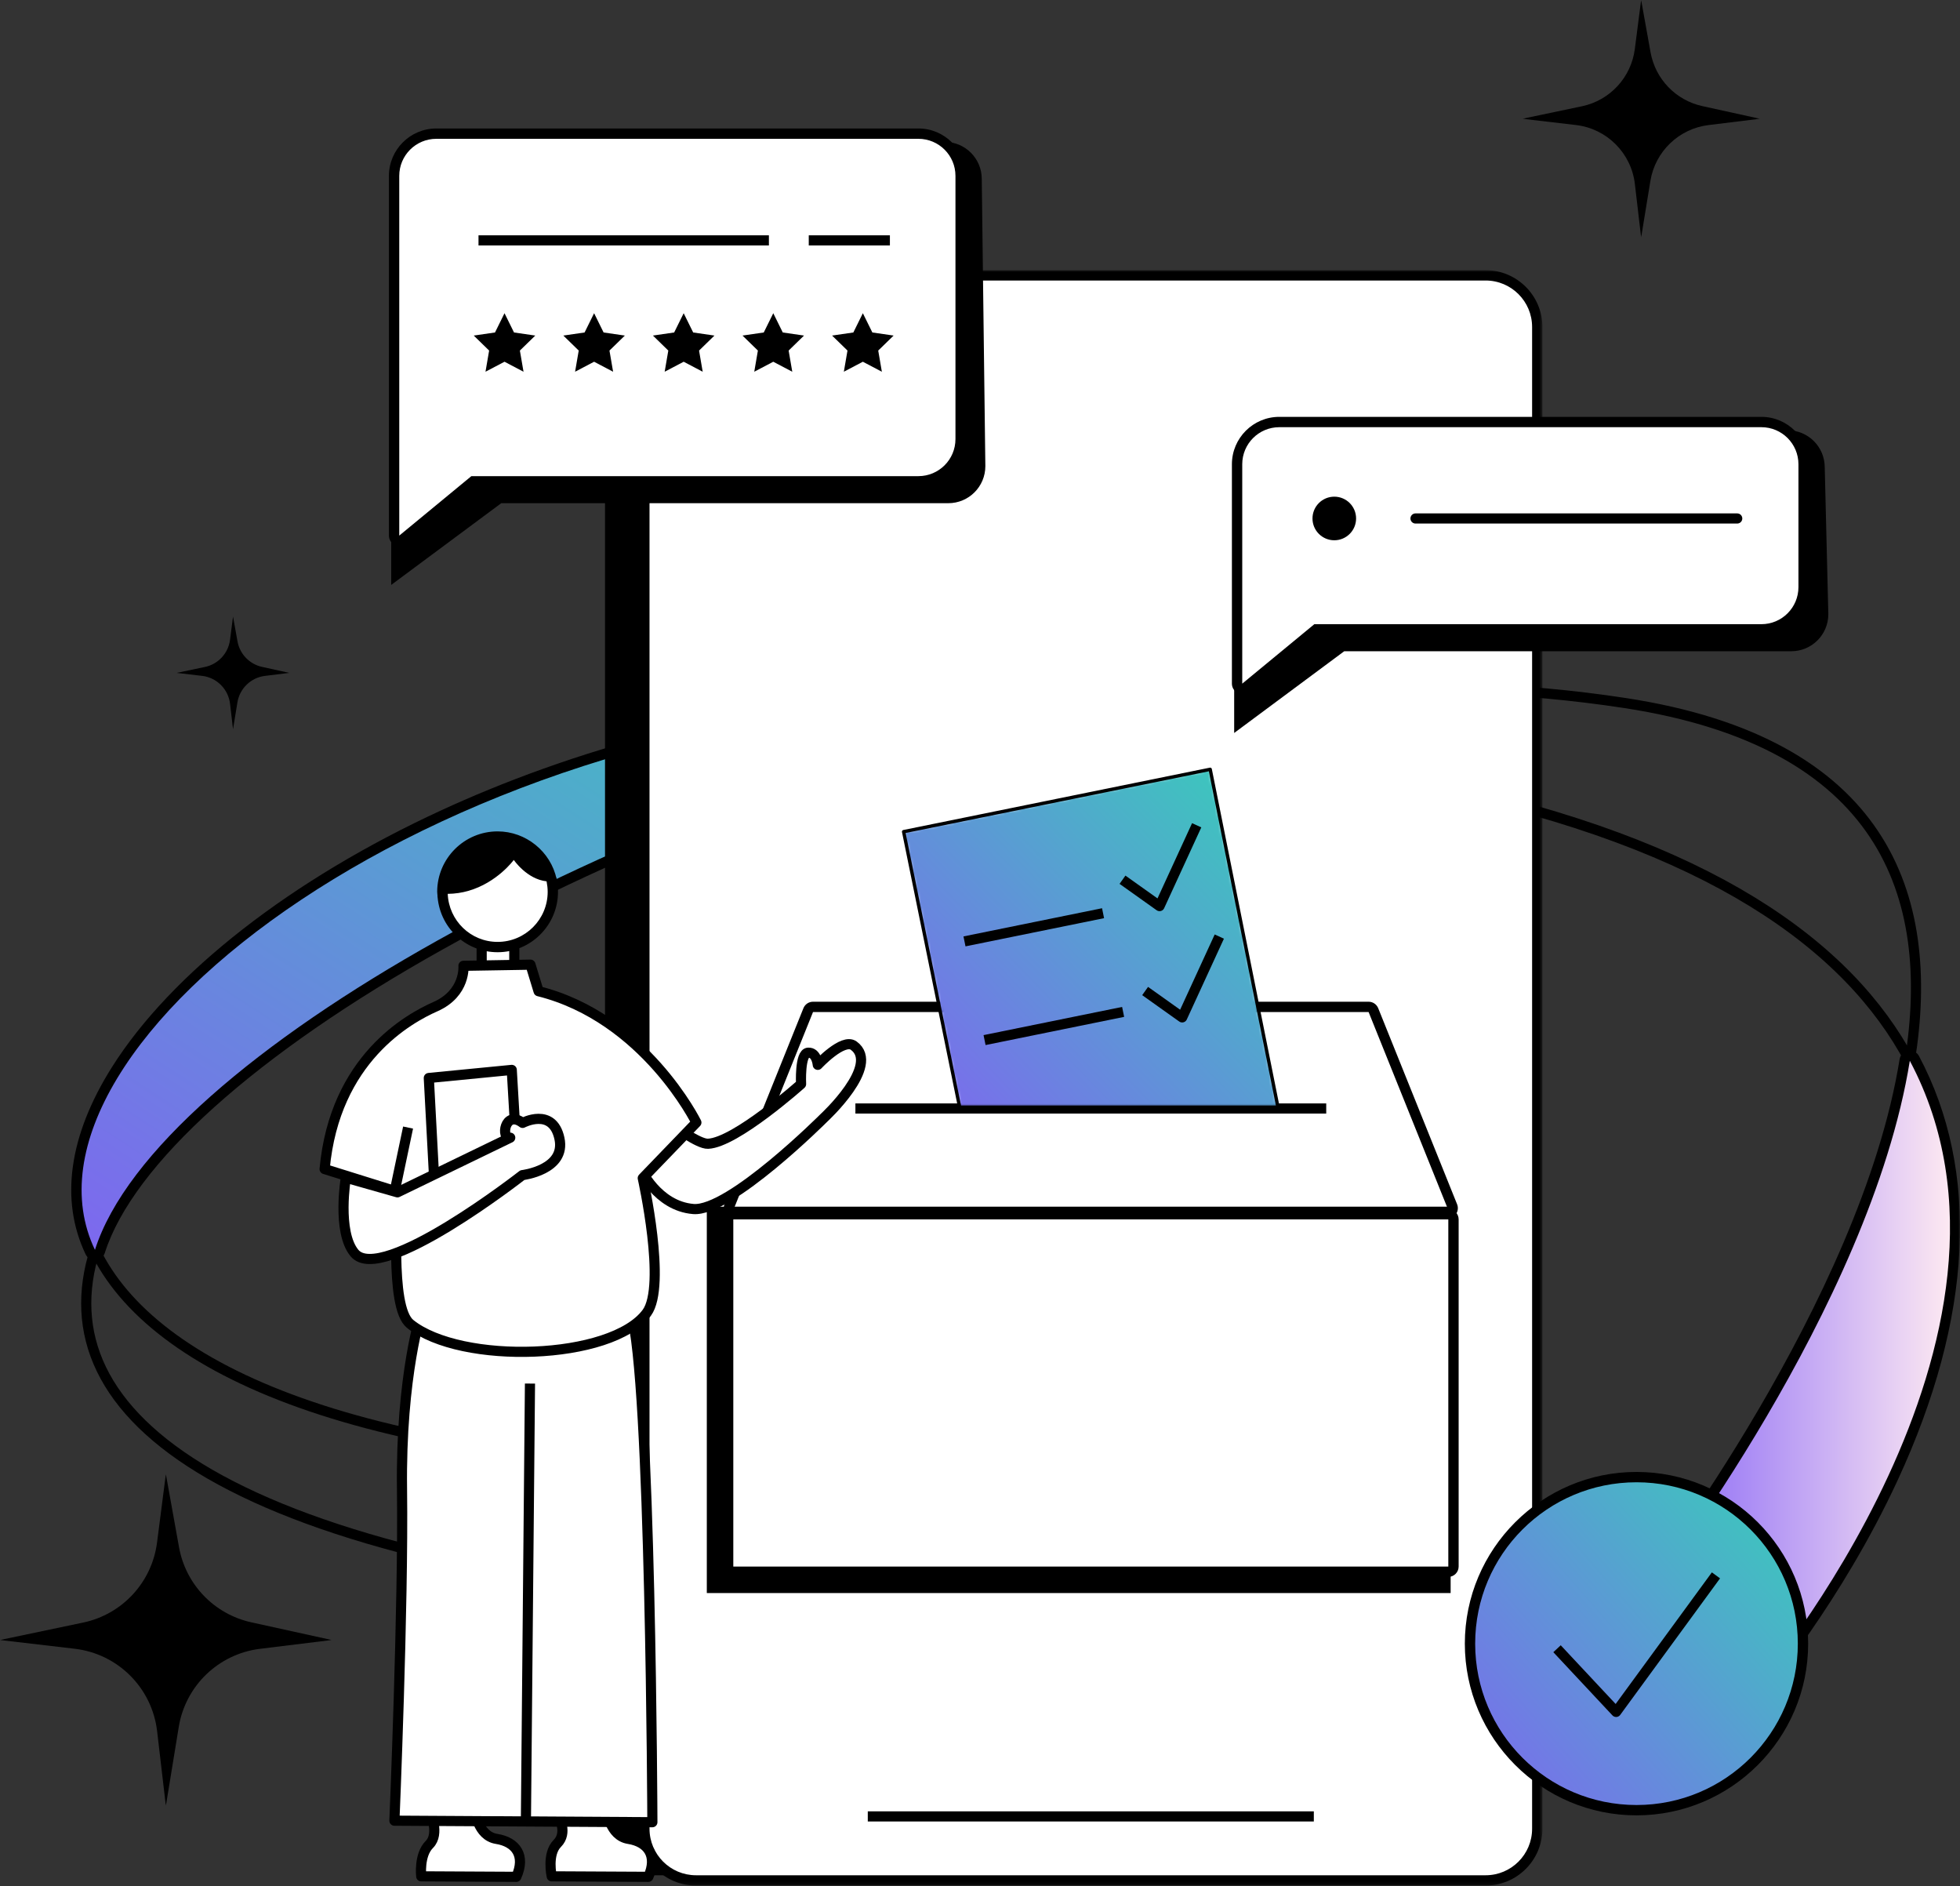 <svg width="580" height="558" viewBox="0 0 580 558" fill="none" xmlns="http://www.w3.org/2000/svg">
<rect x="0" y="0" width="580" height="558" fill="#333333" stroke="none"/>
<path fill-rule="evenodd" clip-rule="evenodd" d="M235.628 475.888C241.809 473.828 227.387 434.675 227.387 434.675C107.082 433.379 45.066 405.286 28.097 369.77C12.568 418.599 65.251 462.557 235.628 475.888Z" stroke="black" stroke-width="3" stroke-linejoin="round"/>
<mask id="mask0_0_5198" style="mask-type:alpha" maskUnits="userSpaceOnUse" x="22" y="206" width="292" height="166">
<path fill-rule="evenodd" clip-rule="evenodd" d="M131.323 241.066C87.168 261.376 51.843 288.883 34.412 316.536C21.967 336.274 19.305 354.912 26.718 370.426C26.974 370.961 27.512 371.297 28.099 371.297C28.133 371.297 28.167 371.294 28.203 371.294C28.83 371.252 29.365 370.83 29.554 370.231C46.789 316.019 181.768 239.513 312.742 209.727C313.485 209.558 313.989 208.868 313.925 208.106C313.858 207.345 313.24 206.749 312.482 206.712C305.843 206.358 299.087 206.181 292.404 206.181C221.948 206.181 165.918 225.149 131.323 241.066Z" fill="white"/>
</mask>
<g mask="url(#mask0_0_5198)">
<path d="M131.323 241.066C87.168 261.376 51.843 288.883 34.412 316.536C21.967 336.274 19.305 354.912 26.718 370.426C26.974 370.961 27.512 371.297 28.099 371.297C28.133 371.297 28.167 371.294 28.203 371.294C28.83 371.252 29.365 370.83 29.554 370.231C46.789 316.019 181.768 239.513 312.742 209.727C313.485 209.558 313.989 208.868 313.925 208.106C313.858 207.345 313.24 206.749 312.482 206.712C305.843 206.358 299.087 206.181 292.404 206.181C221.948 206.181 165.918 225.149 131.323 241.066Z" fill="url(#paint0_linear_0_5198)"/>
</g>
<path fill-rule="evenodd" clip-rule="evenodd" d="M292.405 204.652C221.671 204.652 165.417 223.696 130.684 239.678C86.264 260.108 50.706 287.825 33.117 315.719C20.378 335.925 17.688 355.074 25.34 371.086C25.85 372.153 26.923 372.826 28.094 372.826C28.167 372.826 28.235 372.823 28.305 372.819C29.558 372.731 30.628 371.89 31.007 370.695C39.35 344.473 75.791 311.739 130.99 280.892C185.183 250.607 251.552 225.213 313.079 211.218C314.565 210.879 315.577 209.497 315.445 207.975C315.314 206.455 314.085 205.266 312.562 205.184C305.895 204.832 299.112 204.652 292.405 204.652ZM292.405 207.709C299.017 207.709 305.703 207.883 312.4 208.238C185.41 237.119 46.42 312.139 28.097 369.769C-0.659 309.584 131.602 207.709 292.405 207.709Z" fill="black"/>
<path fill-rule="evenodd" clip-rule="evenodd" d="M480.86 207.986C419.792 198.626 351.494 204.122 286.745 218.848C329.365 218.239 375.827 222.345 425.221 232.717C505.814 249.637 547.039 279.772 565.149 313.829C573.087 264.491 557.033 219.661 480.86 207.986Z" stroke="black" stroke-width="3" stroke-linejoin="round"/>
<mask id="mask1_0_5198" style="mask-type:alpha" maskUnits="userSpaceOnUse" x="487" y="312" width="92" height="189">
<path fill-rule="evenodd" clip-rule="evenodd" d="M564.899 312.323C564.251 312.43 563.743 312.941 563.642 313.586C552.093 385.356 488.54 467.942 487.895 468.771C487.412 469.394 487.482 470.284 488.063 470.822L518.975 499.673C519.256 499.939 519.632 500.086 520.014 500.086C520.045 500.086 520.072 500.086 520.103 500.083C520.518 500.058 520.907 499.869 521.182 499.551C522.068 498.508 609.661 394.295 566.498 313.112C566.229 312.608 565.709 312.302 565.149 312.302C565.064 312.302 564.981 312.308 564.899 312.323Z" fill="white"/>
</mask>
<g mask="url(#mask1_0_5198)">
<path fill-rule="evenodd" clip-rule="evenodd" d="M564.899 312.323C564.251 312.43 563.743 312.941 563.642 313.586C552.093 385.356 488.54 467.942 487.895 468.771C487.412 469.394 487.482 470.284 488.063 470.822L518.975 499.673C519.256 499.939 519.632 500.086 520.014 500.086C520.045 500.086 520.072 500.086 520.103 500.083C520.518 500.058 520.907 499.869 521.182 499.551C522.068 498.508 609.661 394.295 566.498 313.112C566.229 312.608 565.709 312.302 565.149 312.302C565.064 312.302 564.981 312.308 564.899 312.323Z" fill="url(#paint1_linear_0_5198)"/>
</g>
<mask id="mask2_0_5198" style="mask-type:alpha" maskUnits="userSpaceOnUse" x="486" y="310" width="94" height="192">
<path fill-rule="evenodd" clip-rule="evenodd" d="M486.048 310.772H580V501.616H486.048V310.772Z" fill="white"/>
</mask>
<g mask="url(#mask2_0_5198)">
<path fill-rule="evenodd" clip-rule="evenodd" d="M565.15 310.772C564.981 310.772 564.816 310.785 564.648 310.815C563.352 311.029 562.34 312.047 562.132 313.343C550.644 384.716 487.326 467.009 486.69 467.834C485.721 469.082 485.862 470.861 487.018 471.943L517.932 500.791C518.498 501.323 519.244 501.616 520.014 501.616C520.075 501.616 520.13 501.613 520.191 501.61C521.023 501.561 521.799 501.176 522.343 500.54C522.563 500.278 544.885 473.924 561.545 437.931C583.791 389.883 585.97 346.474 567.849 312.396C567.311 311.387 566.265 310.772 565.15 310.772ZM565.15 313.829C608.326 395.034 520.014 498.56 520.014 498.56L489.105 469.705C489.105 469.705 553.402 386.829 565.15 313.829Z" fill="black"/>
</g>
<path fill-rule="evenodd" clip-rule="evenodd" d="M68.957 182.401L70.281 189.747C70.953 193.498 73.821 196.475 77.544 197.294L85.626 199.07L78.421 199.954C74.255 200.464 70.932 203.662 70.256 207.801L68.957 215.74L68.08 208.226C67.569 203.882 64.145 200.458 59.801 199.948L52.288 199.07L60.645 197.316C64.576 196.493 67.554 193.271 68.07 189.285L68.957 182.401Z" fill="black"/>
<mask id="mask3_0_5198" style="mask-type:alpha" maskUnits="userSpaceOnUse" x="450" y="0" width="71" height="71">
<path fill-rule="evenodd" clip-rule="evenodd" d="M450.509 0H520.776V70.268H450.509V0Z" fill="white"/>
</mask>
<g mask="url(#mask3_0_5198)">
<path fill-rule="evenodd" clip-rule="evenodd" d="M485.643 -0.001L488.43 15.482C489.855 23.387 495.892 29.663 503.74 31.387L520.776 35.135L505.586 37C496.813 38.076 489.8 44.813 488.378 53.538L485.643 70.268L483.79 54.434C482.717 45.278 475.5 38.057 466.344 36.988L450.509 35.135L468.123 31.439C476.408 29.703 482.686 22.91 483.772 14.516L485.643 -0.001Z" fill="black"/>
</g>
<mask id="mask4_0_5198" style="mask-type:alpha" maskUnits="userSpaceOnUse" x="0" y="436" width="99" height="99">
<path fill-rule="evenodd" clip-rule="evenodd" d="M0 436.103H98.163V534.264H0V436.103Z" fill="white"/>
</mask>
<g mask="url(#mask4_0_5198)">
<path fill-rule="evenodd" clip-rule="evenodd" d="M49.081 436.103L52.976 457.731C54.966 468.776 63.4 477.543 74.362 479.952L98.163 485.185L76.942 487.79C64.684 489.294 54.889 498.706 52.899 510.894L49.081 534.264L46.492 512.148C44.994 499.357 34.909 489.273 22.122 487.775L-0.001 485.185L24.604 480.025C36.181 477.598 44.951 468.112 46.467 456.38L49.081 436.103Z" fill="black"/>
</g>
<path fill-rule="evenodd" clip-rule="evenodd" d="M426.45 554.783H192.797C185.197 554.783 179.035 548.621 179.035 541.021V96.749C179.035 89.146 185.197 82.986 192.797 82.986H426.45C434.05 82.986 440.209 89.146 440.209 96.749V541.021C440.209 548.621 434.05 554.783 426.45 554.783Z" fill="black"/>
<path fill-rule="evenodd" clip-rule="evenodd" d="M205.963 556.312C197.532 556.312 190.676 549.452 190.676 541.021V96.749C190.676 88.318 197.532 81.458 205.963 81.458H439.617C448.045 81.458 454.907 88.318 454.907 96.749V541.021C454.907 549.452 448.045 556.312 439.617 556.312H205.963Z" fill="white"/>
<mask id="mask5_0_5198" style="mask-type:alpha" maskUnits="userSpaceOnUse" x="189" y="79" width="268" height="479">
<path fill-rule="evenodd" clip-rule="evenodd" d="M189.146 79.93H456.435V557.84H189.146V79.93Z" fill="white"/>
</mask>
<g mask="url(#mask5_0_5198)">
<path fill-rule="evenodd" clip-rule="evenodd" d="M439.616 79.93H205.962C196.691 79.93 189.146 87.474 189.146 96.746V541.021C189.146 550.296 196.691 557.841 205.962 557.841H439.616C448.89 557.841 456.435 550.296 456.435 541.021V96.746C456.435 87.474 448.89 79.93 439.616 79.93ZM439.616 82.987C447.215 82.987 453.378 89.146 453.378 96.746V541.021C453.378 548.621 447.215 554.784 439.616 554.784H205.962C198.366 554.784 192.203 548.621 192.203 541.021V96.746C192.203 89.146 198.366 82.987 205.962 82.987H439.616Z" fill="black"/>
</g>
<path d="M256.794 537.373H388.786" stroke="black" stroke-width="3" stroke-linejoin="round"/>
<path fill-rule="evenodd" clip-rule="evenodd" d="M148.33 148.867H280.621C286.677 148.867 291.583 143.961 291.583 137.905L290.52 52.941C290.52 46.888 285.61 41.979 279.554 41.979L137.955 49.071C131.902 49.071 115.761 60.568 115.761 66.624V173.047L148.33 148.867Z" fill="black"/>
<path fill-rule="evenodd" clip-rule="evenodd" d="M118.148 159.983C117.928 159.983 117.702 159.934 117.497 159.836C116.959 159.586 116.62 159.045 116.62 158.455V52.031C116.62 45.144 122.223 39.54 129.11 39.54H271.774C278.665 39.54 284.268 45.144 284.268 52.031V129.9C284.268 136.79 278.665 142.394 271.774 142.394H140.033L119.12 159.635C118.842 159.864 118.497 159.983 118.148 159.983Z" fill="white"/>
<path fill-rule="evenodd" clip-rule="evenodd" d="M271.774 38.01H129.11C121.379 38.01 115.091 44.298 115.091 52.029V158.453C115.091 159.639 115.776 160.715 116.843 161.22C117.258 161.416 117.705 161.51 118.148 161.51C118.845 161.51 119.533 161.272 120.092 160.813L140.58 143.921H271.774C279.505 143.921 285.796 137.63 285.796 129.902V52.029C285.796 44.298 279.505 38.01 271.774 38.01ZM271.774 41.067C277.83 41.067 282.739 45.974 282.739 52.029V129.902C282.739 135.954 277.83 140.864 271.774 140.864H139.485L118.148 158.453V52.029C118.148 45.974 123.057 41.067 129.11 41.067H271.774Z" fill="black"/>
<path d="M141.598 71.116H227.531" stroke="black" stroke-width="3" stroke-linejoin="round"/>
<path d="M239.327 71.116H263.336" stroke="black" stroke-width="3" stroke-linejoin="round"/>
<path fill-rule="evenodd" clip-rule="evenodd" d="M255.334 92.662L252.522 98.36L246.231 99.274L250.786 103.71L249.709 109.973L255.334 107.017L260.959 109.973L259.883 103.71L264.438 99.274L258.147 98.36L255.334 92.662Z" fill="black"/>
<path fill-rule="evenodd" clip-rule="evenodd" d="M228.825 92.662L226.012 98.36L219.721 99.274L224.273 103.71L223.2 109.973L228.825 107.017L234.449 109.973L233.373 103.71L237.925 99.274L231.637 98.36L228.825 92.662Z" fill="black"/>
<path fill-rule="evenodd" clip-rule="evenodd" d="M202.312 92.662L199.5 98.36L193.212 99.274L197.764 103.71L196.688 109.973L202.312 107.017L207.94 109.973L206.864 103.71L211.416 99.274L205.125 98.36L202.312 92.662Z" fill="black"/>
<path fill-rule="evenodd" clip-rule="evenodd" d="M175.803 92.662L172.991 98.36L166.703 99.274L171.255 103.71L170.179 109.973L175.803 107.017L181.428 109.973L180.352 103.71L184.907 99.274L178.616 98.36L175.803 92.662Z" fill="black"/>
<path fill-rule="evenodd" clip-rule="evenodd" d="M149.294 92.662L146.482 98.36L140.19 99.274L144.742 103.71L143.669 109.973L149.294 107.017L154.919 109.973L153.843 103.71L158.394 99.274L152.106 98.36L149.294 92.662Z" fill="black"/>
<path fill-rule="evenodd" clip-rule="evenodd" d="M217.233 358.948C216.725 358.948 216.252 358.694 215.967 358.275C215.683 357.853 215.628 357.318 215.815 356.847L239.166 298.839C239.399 298.261 239.961 297.882 240.585 297.882H404.999C405.622 297.882 406.185 298.261 406.417 298.839L429.766 356.847C429.955 357.318 429.897 357.853 429.616 358.275C429.332 358.694 428.858 358.948 428.35 358.948H217.233Z" fill="white"/>
<path fill-rule="evenodd" clip-rule="evenodd" d="M404.998 296.354H240.584C239.337 296.354 238.212 297.112 237.748 298.267L214.396 356.278C214.017 357.22 214.13 358.29 214.698 359.131C215.27 359.974 216.218 360.479 217.232 360.479H428.35C429.365 360.479 430.313 359.974 430.881 359.131C431.45 358.29 431.563 357.22 431.184 356.278L407.835 298.267C407.364 297.112 406.245 296.354 404.998 296.354ZM404.998 299.41L428.35 357.422H217.232L240.584 299.41H404.998Z" fill="black"/>
<path fill-rule="evenodd" clip-rule="evenodd" d="M209.158 471.293H429.269V356.988H209.158V471.293Z" fill="black"/>
<path fill-rule="evenodd" clip-rule="evenodd" d="M216.997 464.983C216.154 464.983 215.469 464.298 215.469 463.455V360.748C215.469 359.901 216.154 359.22 216.997 359.22H428.582C429.426 359.22 430.111 359.901 430.111 360.748V463.455C430.111 464.298 429.426 464.983 428.582 464.983H216.997Z" fill="white"/>
<path fill-rule="evenodd" clip-rule="evenodd" d="M428.582 357.69H216.997C215.309 357.69 213.94 359.06 213.94 360.747V463.454C213.94 465.141 215.309 466.511 216.997 466.511H428.582C430.272 466.511 431.639 465.141 431.639 463.454V360.747C431.639 359.06 430.272 357.69 428.582 357.69ZM216.997 463.454H428.582V360.747H216.997V463.454Z" fill="black"/>
<path d="M253.128 327.939H392.454" stroke="black" stroke-width="3" stroke-linejoin="round"/>
<mask id="mask6_0_5198" style="mask-type:alpha" maskUnits="userSpaceOnUse" x="267" y="227" width="112" height="101">
<path fill-rule="evenodd" clip-rule="evenodd" d="M267.405 246.043L283.979 327.562H378.176L358.113 227.597L267.405 246.043Z" fill="white"/>
</mask>
<g mask="url(#mask6_0_5198)">
<path d="M267.405 246.043L283.979 327.562H378.176L358.113 227.597L267.405 246.043Z" fill="url(#paint2_linear_0_5198)"/>
</g>
<path fill-rule="evenodd" clip-rule="evenodd" d="M283.981 327.562L267.403 246.043L358.112 227.597L378.174 327.562H283.981Z" stroke="black" stroke-linecap="round" stroke-linejoin="round"/>
<path fill-rule="evenodd" clip-rule="evenodd" d="M285.411 278.503L326.416 270.164L285.411 278.503Z" fill="white"/>
<path d="M285.411 278.503L326.416 270.164" stroke="black" stroke-width="3" stroke-linejoin="round"/>
<path fill-rule="evenodd" clip-rule="evenodd" d="M291.349 307.702L332.354 299.363L291.349 307.702Z" fill="white"/>
<path d="M291.349 307.702L332.354 299.363" stroke="black" stroke-width="3" stroke-linejoin="round"/>
<path d="M332.167 260.262L343.132 268.06L354.121 244.152" stroke="black" stroke-width="3" stroke-linejoin="round"/>
<path d="M338.862 293.189L349.828 300.988L360.817 277.079" stroke="black" stroke-width="3" stroke-linejoin="round"/>
<path fill-rule="evenodd" clip-rule="evenodd" d="M397.783 192.664H530.074C536.13 192.664 541.037 187.758 541.037 181.702L539.973 138.257C539.973 132.201 535.063 127.295 529.011 127.295L387.411 134.384C381.358 134.384 365.214 145.881 365.214 151.937V216.845L397.783 192.664Z" fill="black"/>
<path fill-rule="evenodd" clip-rule="evenodd" d="M367.602 203.78C367.382 203.78 367.155 203.731 366.951 203.633C366.413 203.383 366.073 202.842 366.073 202.252V137.344C366.073 130.457 371.677 124.853 378.564 124.853H521.231C528.118 124.853 533.721 130.457 533.721 137.344V173.7C533.721 180.587 528.118 186.19 521.231 186.19H389.486L368.574 203.431C368.296 203.661 367.95 203.78 367.602 203.78Z" fill="white"/>
<path fill-rule="evenodd" clip-rule="evenodd" d="M521.23 123.324H378.563C370.835 123.324 364.544 129.612 364.544 137.343V202.251C364.544 203.437 365.229 204.513 366.296 205.017C366.715 205.213 367.161 205.308 367.601 205.308C368.298 205.308 368.989 205.072 369.548 204.611L390.036 187.718H521.23C528.958 187.718 535.249 181.43 535.249 173.699V137.343C535.249 129.612 528.958 123.324 521.23 123.324ZM521.23 126.381C527.283 126.381 532.192 131.287 532.192 137.343V173.699C532.192 179.752 527.283 184.661 521.23 184.661H388.938L367.601 202.251V137.343C367.601 131.287 372.511 126.381 378.563 126.381H521.23Z" fill="black"/>
<path d="M514.077 153.387H418.875" stroke="black" stroke-width="3" stroke-linecap="round" stroke-linejoin="round"/>
<path fill-rule="evenodd" clip-rule="evenodd" d="M401.293 153.387C401.293 156.951 398.404 159.837 394.843 159.837C391.279 159.837 388.39 156.951 388.39 153.387C388.39 149.822 391.279 146.937 394.843 146.937C398.404 146.937 401.293 149.822 401.293 153.387Z" fill="black"/>
<mask id="mask7_0_5198" style="mask-type:alpha" maskUnits="userSpaceOnUse" x="435" y="436" width="99" height="100">
<path fill-rule="evenodd" clip-rule="evenodd" d="M435.001 486.259C435.001 513.426 457.105 535.531 484.269 535.531C511.436 535.531 533.538 513.426 533.538 486.259C533.538 459.092 511.436 436.991 484.269 436.991C457.105 436.991 435.001 459.092 435.001 486.259Z" fill="white"/>
</mask>
<g mask="url(#mask7_0_5198)">
<path d="M435.001 486.259C435.001 513.426 457.105 535.531 484.269 535.531C511.436 535.531 533.538 513.426 533.538 486.259C533.538 459.092 511.436 436.991 484.269 436.991C457.105 436.991 435.001 459.092 435.001 486.259Z" fill="url(#paint3_linear_0_5198)"/>
</g>
<path fill-rule="evenodd" clip-rule="evenodd" d="M484.269 435.462C456.259 435.462 433.472 458.251 433.472 486.259C433.472 514.269 456.259 537.059 484.269 537.059C512.28 537.059 535.066 514.269 535.066 486.259C535.066 458.251 512.28 435.462 484.269 435.462ZM484.269 438.519C510.635 438.519 532.009 459.893 532.009 486.259C532.009 512.628 510.635 534.002 484.269 534.002C457.903 534.002 436.529 512.628 436.529 486.259C436.529 459.893 457.903 438.519 484.269 438.519Z" fill="black"/>
<path d="M460.754 487.767L478.24 506.457L507.782 466.062" stroke="black" stroke-width="3" stroke-linejoin="round"/>
<path fill-rule="evenodd" clip-rule="evenodd" d="M142.535 277.082V293.47H152.189V276.856L142.535 277.082Z" fill="white"/>
<path fill-rule="evenodd" clip-rule="evenodd" d="M142.535 277.082V293.47H152.189V276.856L142.535 277.082Z" stroke="black" stroke-width="3" stroke-linejoin="round"/>
<path fill-rule="evenodd" clip-rule="evenodd" d="M179.58 535.43C179.58 535.43 180.325 543.127 186.014 544.026C191.703 544.921 194.696 548.966 191.853 555.248L163.265 555.101C163.265 555.101 161.767 548.513 164.909 545.371C168.052 542.228 165.362 537.588 165.362 537.588L179.58 535.43Z" fill="white"/>
<path fill-rule="evenodd" clip-rule="evenodd" d="M179.58 535.43C179.58 535.43 180.325 543.127 186.014 544.026C191.703 544.921 194.696 548.966 191.853 555.248L163.265 555.101C163.265 555.101 161.767 548.513 164.909 545.371C168.052 542.228 165.362 537.588 165.362 537.588L179.58 535.43Z" stroke="black" stroke-width="3" stroke-linejoin="round"/>
<path fill-rule="evenodd" clip-rule="evenodd" d="M140.514 535.43C140.514 535.43 141.263 543.127 146.949 544.026C152.638 544.921 155.631 548.966 152.788 555.248L124.649 555.101C124.649 555.101 123.9 548.816 127.045 545.673C130.185 542.528 127.342 536.243 127.342 536.243L140.514 535.43Z" fill="white"/>
<path fill-rule="evenodd" clip-rule="evenodd" d="M140.514 535.43C140.514 535.43 141.263 543.127 146.949 544.026C152.638 544.921 155.631 548.966 152.788 555.248L124.649 555.101C124.649 555.101 123.9 548.816 127.045 545.673C130.185 542.528 127.342 536.243 127.342 536.243L140.514 535.43Z" stroke="black" stroke-width="3" stroke-linejoin="round"/>
<path fill-rule="evenodd" clip-rule="evenodd" d="M193.049 539.087C193.049 539.087 192.603 407.073 186.761 388.661L124.797 387.766C124.797 387.766 118.512 406.624 118.962 440.748C119.411 474.876 116.715 538.637 116.715 538.637L193.049 539.087Z" fill="white"/>
<path fill-rule="evenodd" clip-rule="evenodd" d="M193.049 539.087C193.049 539.087 192.603 407.073 186.761 388.661L124.797 387.766C124.797 387.766 118.512 406.624 118.962 440.748C119.411 474.876 116.715 538.637 116.715 538.637L193.049 539.087Z" stroke="black" stroke-width="3" stroke-linejoin="round"/>
<path fill-rule="evenodd" clip-rule="evenodd" d="M243.79 330.739C243.79 330.739 215.951 358.579 205.172 357.68C194.396 356.784 189.459 345.556 189.459 345.556L199.336 332.983C199.336 332.983 206.639 338.492 209.513 338.373C217.687 338.033 237.053 320.713 237.053 320.713C237.053 320.713 236.603 311.582 239.147 311.432C241.693 311.282 241.993 315.024 241.993 315.024C241.993 315.024 249.418 307.024 252.621 309.338C260.701 315.174 243.79 330.739 243.79 330.739Z" fill="white"/>
<path fill-rule="evenodd" clip-rule="evenodd" d="M243.79 330.739C243.79 330.739 215.951 358.579 205.172 357.68C194.396 356.784 189.459 345.556 189.459 345.556L199.336 332.983C199.336 332.983 206.639 338.492 209.513 338.373C217.687 338.033 237.053 320.713 237.053 320.713C237.053 320.713 236.603 311.582 239.147 311.432C241.693 311.282 241.993 315.024 241.993 315.024C241.993 315.024 249.418 307.024 252.621 309.338C260.701 315.174 243.79 330.739 243.79 330.739Z" stroke="black" stroke-width="3" stroke-linejoin="round"/>
<path fill-rule="evenodd" clip-rule="evenodd" d="M121.355 391.657C136.349 403.796 181.023 402.491 191.404 388.365C197.301 380.34 190.203 348.551 190.203 348.551L206.071 332.087C206.071 332.087 190.805 301.105 159.374 293.246L156.977 285.389L137.147 285.725C137.147 285.725 137.899 293.805 128.838 297.813C121.055 301.255 99.054 313.229 96.061 345.858L117.163 352.443C118.062 356.634 115.069 386.567 121.355 391.657Z" fill="white"/>
<path fill-rule="evenodd" clip-rule="evenodd" d="M121.355 391.657C136.349 403.796 181.023 402.491 191.404 388.365C197.301 380.34 190.203 348.551 190.203 348.551L206.071 332.087C206.071 332.087 190.805 301.105 159.374 293.246L156.977 285.389L137.147 285.725C137.147 285.725 137.899 293.805 128.838 297.813C121.055 301.255 99.054 313.229 96.061 345.858L117.163 352.443C118.062 356.634 115.069 386.567 121.355 391.657Z" stroke="black" stroke-width="3" stroke-linejoin="round"/>
<path fill-rule="evenodd" clip-rule="evenodd" d="M154.584 347.653C154.584 347.653 112.823 380.282 104.89 370.702C99.648 364.371 102.347 348.402 102.347 348.402L117.613 352.743L150.989 336.577C148.118 337.134 149.271 328.159 154.657 332.2C154.657 332.2 163.525 327.483 165.546 336.801C167.567 346.118 154.584 347.653 154.584 347.653Z" fill="white"/>
<path fill-rule="evenodd" clip-rule="evenodd" d="M154.584 347.653C154.584 347.653 112.823 380.282 104.89 370.702C99.648 364.371 102.347 348.402 102.347 348.402L117.613 352.743L150.989 336.577C148.118 337.134 149.271 328.159 154.657 332.2C154.657 332.2 163.525 327.483 165.546 336.801C167.567 346.118 154.584 347.653 154.584 347.653Z" stroke="black" stroke-width="3" stroke-linejoin="round"/>
<path fill-rule="evenodd" clip-rule="evenodd" d="M156.829 409.318L155.63 538.339L156.829 409.318Z" fill="white"/>
<path d="M156.829 409.318L155.63 538.339" stroke="black" stroke-width="3" stroke-linejoin="round"/>
<path fill-rule="evenodd" clip-rule="evenodd" d="M117.014 351.395L120.759 333.582L117.014 351.395Z" fill="white"/>
<path d="M117.014 351.395L120.759 333.582" stroke="black" stroke-width="3" stroke-linejoin="round"/>
<path fill-rule="evenodd" clip-rule="evenodd" d="M132.475 265.787C132.114 265.787 131.759 265.659 131.481 265.42C131.163 265.148 130.971 264.757 130.949 264.341C130.94 264.259 130.9 263.889 130.9 263.834C130.9 254.822 138.237 247.489 147.249 247.489C154.906 247.489 161.626 252.924 163.224 260.41C163.325 260.89 163.191 261.391 162.861 261.755C162.57 262.076 162.157 262.26 161.726 262.26C161.674 262.26 161.616 262.257 161.564 262.25C157.089 261.764 153.717 258.723 152.015 256.812C149.973 259.053 145.513 263.171 138.989 265.035C138.989 265.035 132.533 265.787 132.475 265.787Z" fill="black"/>
<path fill-rule="evenodd" clip-rule="evenodd" d="M147.249 245.96C137.39 245.96 129.372 253.979 129.372 263.834C129.372 264.054 129.393 264.268 129.424 264.482C129.482 265.286 129.861 266.038 130.472 266.57C131.029 267.053 131.744 267.316 132.475 267.316C132.588 267.316 132.704 267.31 132.817 267.295L138.912 266.604C139.081 266.585 139.246 266.552 139.411 266.506C145.25 264.834 149.529 261.444 152.018 259.004C154.072 260.985 157.309 263.327 161.399 263.77C161.509 263.782 161.619 263.788 161.729 263.788C162.591 263.788 163.414 263.425 163.998 262.777C164.655 262.049 164.924 261.052 164.719 260.093C162.971 251.903 155.622 245.96 147.249 245.96ZM147.249 249.017C154.365 249.017 160.302 254.04 161.726 260.731C155.894 260.099 152.036 254.407 152.036 254.407C152.036 254.407 147.169 261.107 138.567 263.565L132.475 264.259C132.468 264.115 132.429 263.981 132.429 263.834C132.429 255.651 139.065 249.017 147.249 249.017Z" fill="black"/>
<path fill-rule="evenodd" clip-rule="evenodd" d="M130.934 264.433C131.469 264.464 131.977 264.446 132.493 264.44C132.49 264.378 132.475 264.32 132.475 264.259L130.934 264.433Z" fill="white"/>
<path fill-rule="evenodd" clip-rule="evenodd" d="M130.934 264.433C131.469 264.464 131.977 264.446 132.493 264.44C132.49 264.378 132.475 264.32 132.475 264.259L130.934 264.433Z" stroke="black" stroke-linejoin="round"/>
<path fill-rule="evenodd" clip-rule="evenodd" d="M162.516 260.842C162.241 260.836 161.996 260.76 161.727 260.729C161.742 260.796 161.761 260.86 161.773 260.925L162.516 260.842Z" fill="white"/>
<path fill-rule="evenodd" clip-rule="evenodd" d="M162.516 260.842C162.241 260.836 161.996 260.76 161.727 260.729C161.742 260.796 161.761 260.86 161.773 260.925L162.516 260.842Z" stroke="black" stroke-linejoin="round"/>
<path fill-rule="evenodd" clip-rule="evenodd" d="M138.568 263.566L132.475 264.26C132.475 264.321 132.491 264.379 132.494 264.44C134.682 264.416 136.715 264.095 138.568 263.566Z" fill="white"/>
<path fill-rule="evenodd" clip-rule="evenodd" d="M138.568 263.566L132.475 264.26C132.475 264.321 132.491 264.379 132.494 264.44C134.682 264.416 136.715 264.095 138.568 263.566Z" stroke="black" stroke-linejoin="round"/>
<path fill-rule="evenodd" clip-rule="evenodd" d="M147.249 280.182C138.482 280.182 131.328 273.295 130.965 264.503C130.949 264.091 131.099 263.687 131.387 263.388C131.668 263.088 132.062 262.917 132.475 262.914C134.419 262.892 136.33 262.617 138.145 262.095C146.109 259.82 150.755 253.569 150.801 253.505C151.091 253.113 151.55 252.881 152.036 252.881H152.061C152.556 252.887 153.02 253.135 153.299 253.547C153.335 253.596 156.854 258.665 161.892 259.212C162.54 259.282 163.075 259.756 163.218 260.392C163.487 261.706 163.597 262.788 163.597 263.834C163.597 272.849 156.261 280.182 147.249 280.182Z" fill="white"/>
<path fill-rule="evenodd" clip-rule="evenodd" d="M152.037 251.349C151.065 251.349 150.148 251.813 149.571 252.602C149.467 252.74 145.095 258.52 137.728 260.627C136.037 261.11 134.268 261.363 132.461 261.385C131.632 261.394 130.844 261.736 130.275 262.335C129.707 262.938 129.404 263.742 129.438 264.567C129.832 274.178 137.658 281.71 147.25 281.71C157.106 281.71 165.124 273.692 165.124 263.833C165.124 262.684 165.005 261.501 164.773 260.33C164.763 260.29 164.73 260.144 164.721 260.107C164.424 258.851 163.342 257.83 162.058 257.692C157.751 257.224 154.599 252.737 154.569 252.691C154.012 251.865 153.086 251.364 152.089 251.349H152.037ZM152.037 254.406C152.037 254.406 155.895 260.098 161.728 260.731C161.743 260.795 161.762 260.859 161.774 260.926C161.96 261.868 162.067 262.84 162.067 263.833C162.067 272.02 155.431 278.653 147.25 278.653C139.272 278.653 132.819 272.338 132.491 264.442C134.683 264.417 136.713 264.096 138.569 263.567C147.168 261.107 152.037 254.406 152.037 254.406Z" fill="black"/>
<path d="M128.391 347.054L126.893 318.915L151.44 316.522L152.299 331.189" stroke="black" stroke-width="3" stroke-linejoin="round"/>
<defs>
<linearGradient id="paint0_linear_0_5198" x1="168.271" y1="465.811" x2="342.48" y2="197.332" gradientUnits="userSpaceOnUse">
<stop stop-color="#7E67EF"/>
<stop offset="1" stop-color="#31D7B4"/>
</linearGradient>
<linearGradient id="paint1_linear_0_5198" x1="487.576" y1="500.086" x2="578.448" y2="500.086" gradientUnits="userSpaceOnUse">
<stop stop-color="#8360F6"/>
<stop offset="1" stop-color="#FFEBF2"/>
</linearGradient>
<linearGradient id="paint2_linear_0_5198" x1="322.79" y1="384.782" x2="438.218" y2="273.056" gradientUnits="userSpaceOnUse">
<stop stop-color="#7E67EF"/>
<stop offset="1" stop-color="#31D7B4"/>
</linearGradient>
<linearGradient id="paint3_linear_0_5198" x1="484.269" y1="591.936" x2="597.079" y2="493.399" gradientUnits="userSpaceOnUse">
<stop stop-color="#7E67EF"/>
<stop offset="1" stop-color="#31D7B4"/>
</linearGradient>
</defs>
</svg>
